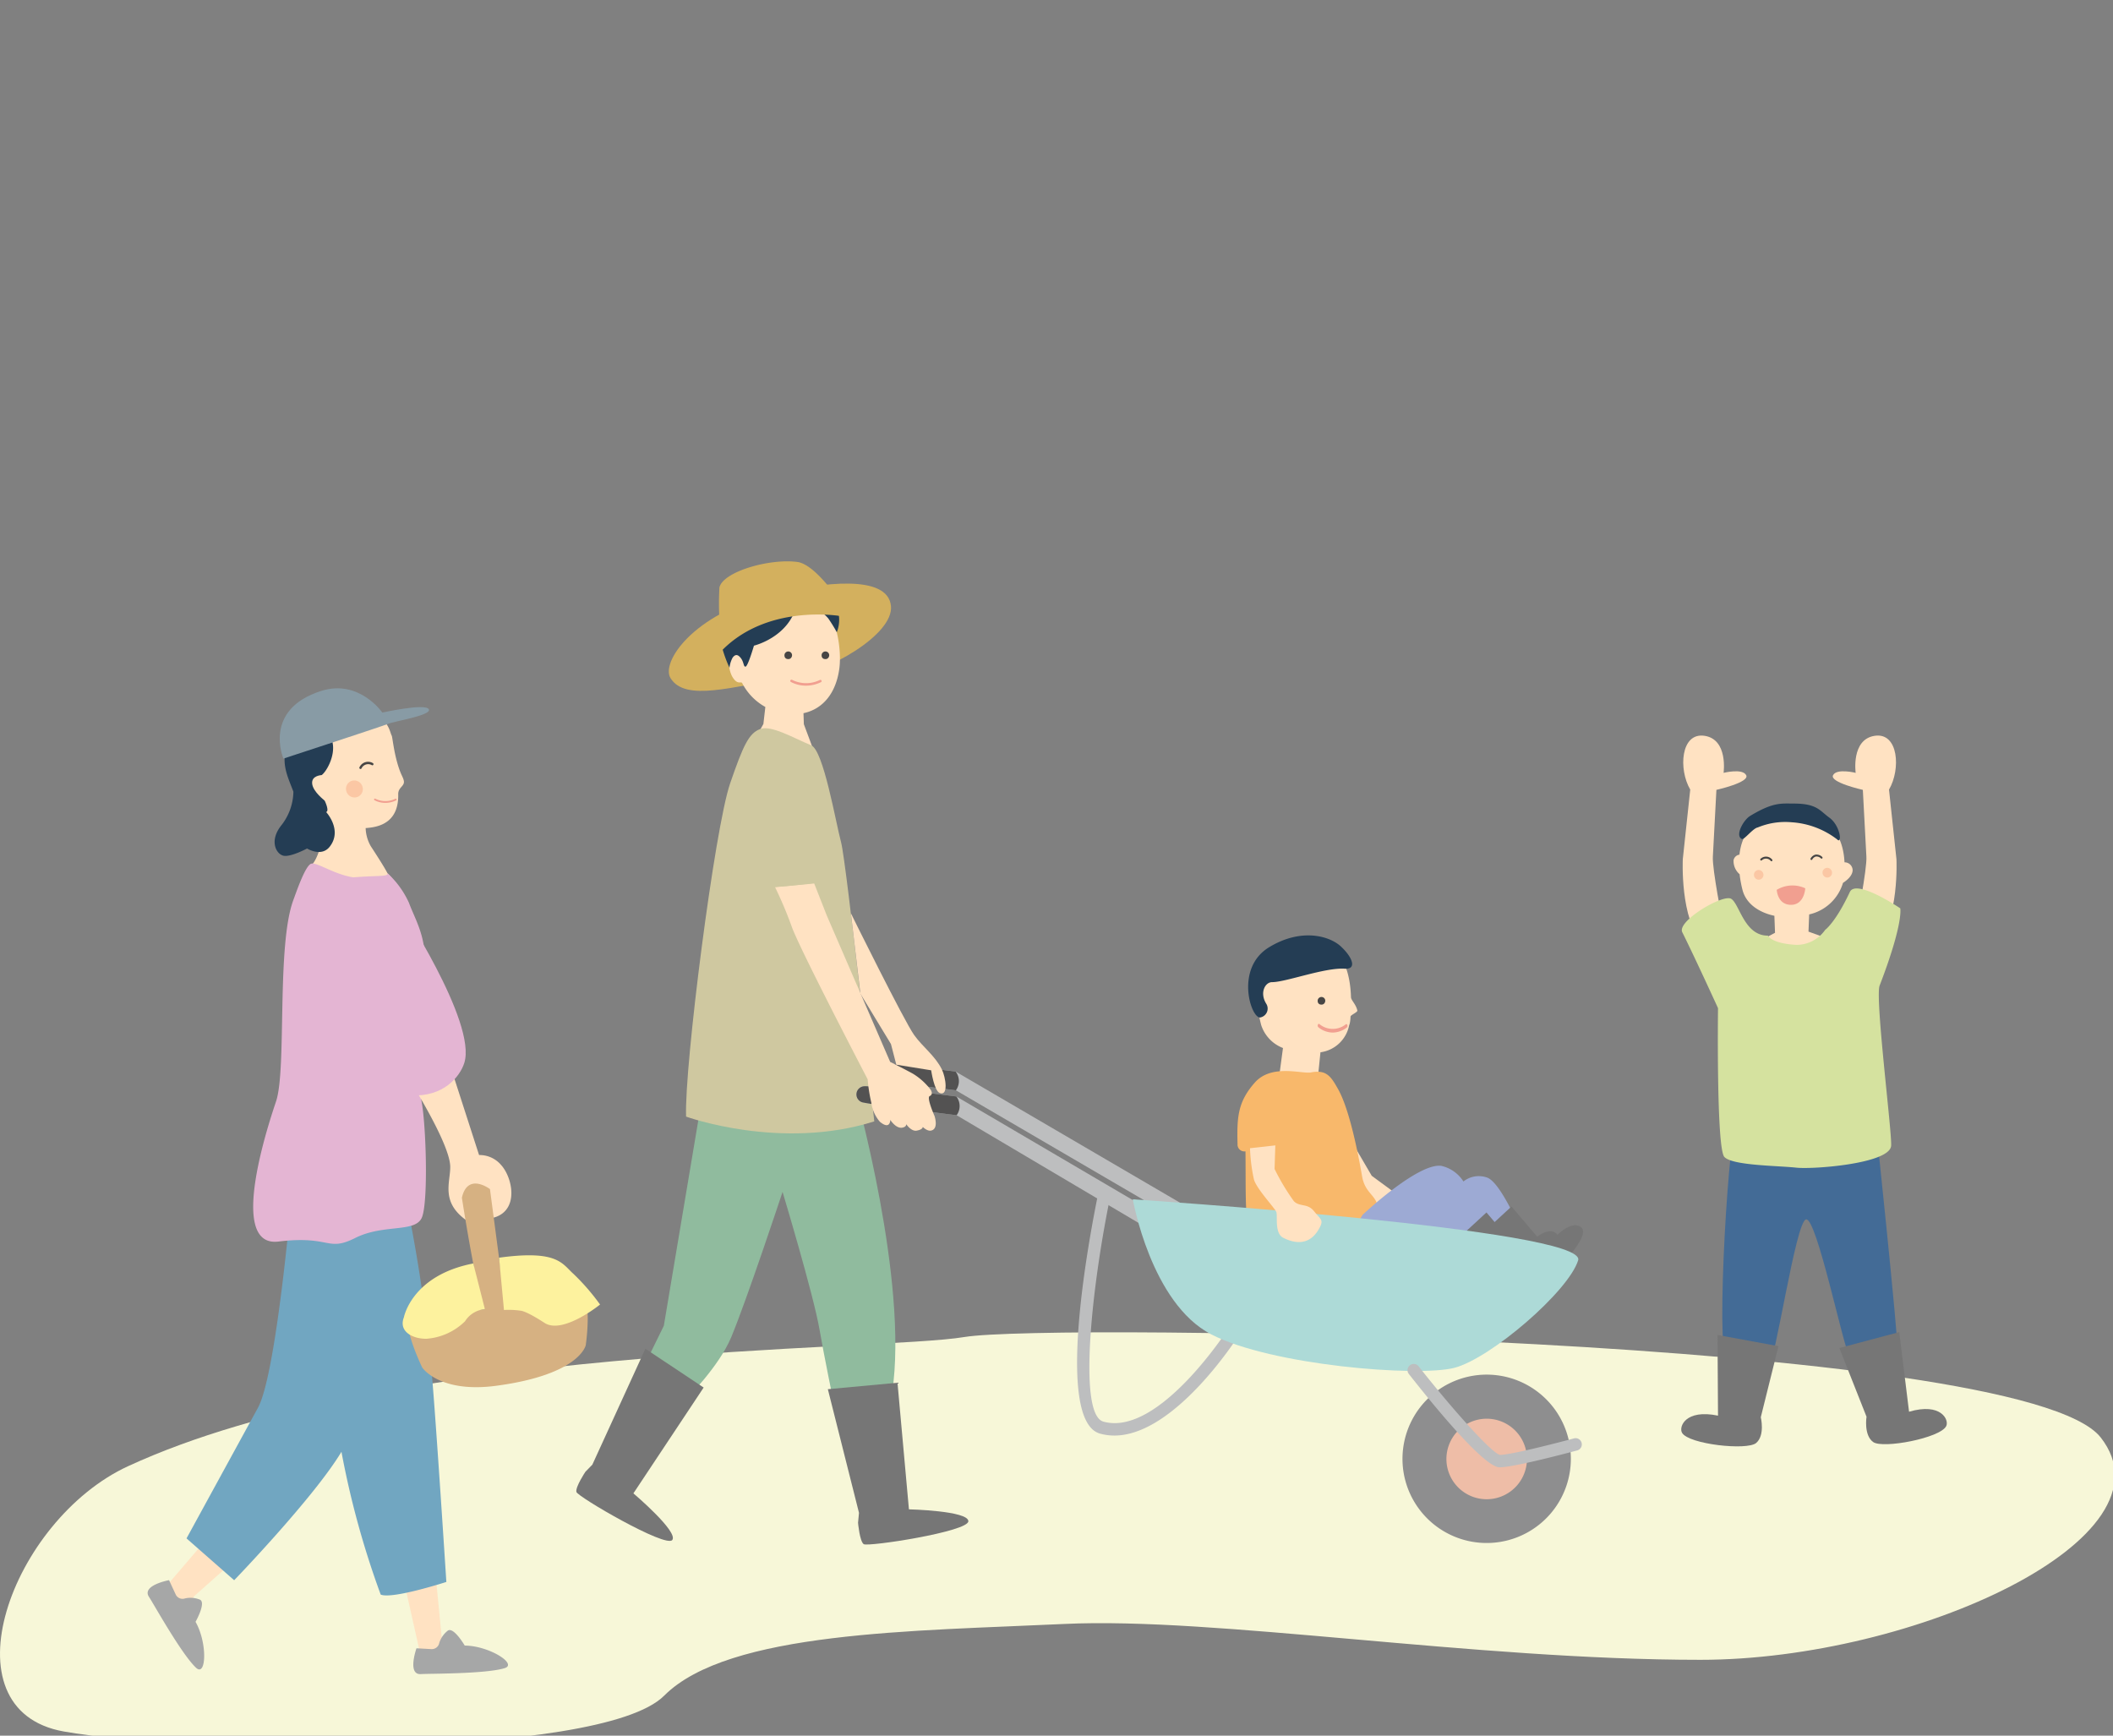 <svg xmlns="http://www.w3.org/2000/svg" xmlns:xlink="http://www.w3.org/1999/xlink" width="280" height="230" viewBox="0 0 280 230">
  <rect x="0" y="0" width="280" height="230" fill="#808080" stroke="none"/>
  <defs>
    <clipPath id="clip-path">
      <rect id="長方形_5465" data-name="長方形 5465" width="280" height="230" transform="translate(0 -74)" fill="none"/>
    </clipPath>
  </defs>
  <g id="img-recruit-ahirai-01" transform="translate(0 74.431)">
    <g id="グループ_13898" data-name="グループ 13898" transform="translate(0 -0.431)" clip-path="url(#clip-path)">
      <path id="パス_2858" data-name="パス 2858" d="M16.988,128.988C1.5,136.131-7.636,161.3,8.464,164.155s71.028,3.8,79.551-4.752,33.147-8.554,53.035-9.5,54.189,4.752,84.287,4.752c28.412,0,63.453-16.157,53.035-29.464S139.157,109.98,127.793,111.88s-75.765.95-110.8,17.108" transform="translate(0 -8.703)" fill="#f7f7d8"/>
      <path id="パス_2859" data-name="パス 2859" d="M266.826,43.864a1.06,1.06,0,0,0-1.076-1c-.114-2.309-.979-5.6-4.9-6.206-6.734-1.043-8.672,2.087-9.021,5.189a.915.915,0,0,0-.778.726,2.3,2.3,0,0,0,.8,1.866,14.877,14.877,0,0,0,.387,2.1c.486,1.837,2.185,2.975,4.22,3.409l.084,2.255-2.364,1.242s1.523,1.367,5.1,1.214,4.841-1.478,4.841-1.478l-3.142-1.135.091-2.28a6.061,6.061,0,0,0,4.481-4.179c.488-.317,1.294-.955,1.279-1.722" transform="translate(-21.329 -2.591)" fill="#ffe2c2"/>
      <path id="パス_2860" data-name="パス 2860" d="M247.682,41.171l.469-8.835s4.423-.986,3.95-1.937-3-.317-3-.317.631-4.435-2.525-4.91-3.473,4.435-1.893,7.128l-.986,9.23s-.386,7.93,2.613,11.1l2.684-2.692s-1.422-7.129-1.313-8.764" transform="translate(-20.705 -1.667)" fill="#ffe2c2"/>
      <path id="パス_2861" data-name="パス 2861" d="M269.872,41.171l-.469-8.835s-4.423-.986-3.95-1.937,3-.317,3-.317-.631-4.435,2.525-4.91,3.473,4.435,1.893,7.128l.986,9.23s.386,7.93-2.612,11.1l-2.684-2.692s1.421-7.129,1.312-8.764" transform="translate(-22.552 -1.667)" fill="#ffe2c2"/>
      <path id="パス_2862" data-name="パス 2862" d="M269.565,79.231s3.223,30.363,3.074,31.873-5.734,1.43-6.473.367-4.266-18.135-5.654-17.81-4.109,19.262-4.984,19.513-4.13-.442-5.567-1.226.3-31.409,1.592-32.34,18.012-.378,18.012-.378" transform="translate(-21.193 -6.073)" fill="#436b96"/>
      <path id="パス_2863" data-name="パス 2863" d="M248.346,122.33c-4.329-.9-5.226,1.493-4.765,2.278.894,1.523,8.609,2.362,9.815,1.349s.619-3.416.619-3.416l2.341-9.419-8.076-1.482Z" transform="translate(-20.687 -8.734)" fill="#767676"/>
      <path id="パス_2864" data-name="パス 2864" d="M275.607,121.776c4.246-1.241,5.326,1.077,4.928,1.9-.772,1.59-8.4,3.034-9.679,2.119s-.884-3.356-.884-3.356l-3.6-9.1,7.935-2.114Z" transform="translate(-22.633 -8.7)" fill="#767676"/>
      <path id="パス_2865" data-name="パス 2865" d="M250.088,48.57c1.105.634,1.737,4.91,4.876,4.885,0,0,.434,1.051,3.815,1.227a4.648,4.648,0,0,0,3.778-1.994s1.369-.963,3.264-5.015c.84-1.8,6.681,2.164,6.681,2.164s.473,1.9-2.735,10.245c-.624,1.625,1.666,19.564,1.526,21.227-.2,2.374-10.326,3.14-12.577,2.894-2.493-.272-8.441-.269-9.521-1.416s-.842-19.721-.842-19.721-3.053-6.682-4.736-10.061c-.736-1.476,5.367-5.069,6.471-4.435" transform="translate(-20.694 -3.47)" fill="#d5e29f"/>
      <path id="パス_2866" data-name="パス 2866" d="M254.349,38.109a9.44,9.44,0,0,1,4.443-.679,11.022,11.022,0,0,1,6.05,2.271c.677.705.474-1.8-1.052-2.9-1.26-.916-1.631-1.848-4.682-1.848-1.658,0-2.733-.215-5.788,1.636-.914.555-2.038,2.629-1.1,3.063.31.144,1.48-1.454,2.133-1.539" transform="translate(-21.4 -2.468)" fill="#243d54"/>
      <path id="パス_2867" data-name="パス 2867" d="M196.06,84.469l2.253,3.857,3.451,2.542-2.807,1.67-4.284-6.219Z" transform="translate(-16.541 -6.515)" fill="#ffe2c2"/>
      <path id="パス_2868" data-name="パス 2868" d="M194.485,62.246c-.093-3.169-1.045-7.176-5.056-7.6-9.613-1.011-7.406,9.125-6.844,11.265a4.866,4.866,0,0,0,2.887,3.039l-.544,4.055L183.194,75l1.832,1.376L191.6,74.7l-1.489-1.971.328-3.213a4.475,4.475,0,0,0,3.808-3.613s.134-.157.18-1.125c.009-.2.939-.571.9-.79-.156-.792-.826-1.375-.837-1.745" transform="translate(-15.461 -4.072)" fill="#ffe2c2"/>
      <path id="パス_2869" data-name="パス 2869" d="M193.03,55.435c1.528,1.4,2.2,3.068.519,2.958-2.653-.173-7.814,1.787-9.632,1.782-.909,0-1.688,1.411-.745,2.892a1.2,1.2,0,0,1-.846,1.793c-1.253,0-3.3-6.556,1.185-9.3,4.237-2.59,7.991-1.529,9.519-.128" transform="translate(-15.358 -4.024)" fill="#243d54"/>
      <path id="パス_2870" data-name="パス 2870" d="M192.539,75.949c-.935-1.657-1.522-2.614-3.589-2.213-1.194.232-5.225-1.176-7.455,1.357s-2.375,4.523-2.279,8.151a.907.907,0,0,0,1.052.95c.077,6.9-.226,10.389,1.483,13.9.907,1.864,15.291-1.916,15.948-5.041s-1.492-2.74-1.979-5.549-1.639-8.825-3.182-11.557" transform="translate(-15.226 -5.623)" fill="#f8b86b"/>
      <path id="パス_2871" data-name="パス 2871" d="M219.422,98.794s-3.473-9.029-5.682-9.979a3.271,3.271,0,0,0-3.212.489,4.706,4.706,0,0,0-2.944-2.074c-3.121-.392-10.418,6.494-10.418,6.494l-1.737,2.851,13.417,2.218,2.413-1.454Z" transform="translate(-16.605 -6.739)" fill="#9daad4"/>
      <path id="パス_2872" data-name="パス 2872" d="M126.294,6.175c.381,3.806-8.385,8.815-13.732,9.583-7.243,1.041-13.469,3.168-15.469,0-1.335-2.115,3-8.554,13.338-11.089,6.79-1.663,15.441-2.718,15.863,1.506" transform="translate(-8.23 0.124)" fill="#d3b05e"/>
      <path id="パス_2873" data-name="パス 2873" d="M117.812,6.454a9.421,9.421,0,0,0-4.43-1.107c-4.42-.634-7.364,4.1-7.791,8.388a3.714,3.714,0,0,0,.4,1.95c.713,1.235,1.162.57,1.337.9a7.588,7.588,0,0,0,3.061,3.145l-.259,2.257-2.15,3.86a37.588,37.588,0,0,0,4.456,2.051,12.113,12.113,0,0,0,5.445.516l-2.389-6.4-.049-1.46c2.638-.554,4.365-2.757,4.766-6.038.276-2.257-.307-7.018-2.4-8.061" transform="translate(-8.971 -0.046)" fill="#ffe2c2"/>
      <path id="パス_2874" data-name="パス 2874" d="M114.395,3.977a7.28,7.28,0,0,0-2.368-.871c-2.209-.158-3.692.017-5.13,1.505a8.937,8.937,0,0,0-2.316,7.121,18.008,18.008,0,0,0,.964,2.621,3.692,3.692,0,0,1,.418-1.344c.435-.586.788-.289,1.037,0,.489.568.371,1.255.687,1.186s1.1-2.772,1.1-2.772,4.657-1.108,5.682-5.465A5.281,5.281,0,0,1,118.64,7.82a20.872,20.872,0,0,1,1.125,1.823,4.448,4.448,0,0,0-2.845-5.9,2.425,2.425,0,0,0-2.525.238" transform="translate(-8.879 0.137)" fill="#243d54"/>
      <path id="パス_2875" data-name="パス 2875" d="M103.377,9.266a16.972,16.972,0,0,1,.684-1.584,36.073,36.073,0,0,1,0-4.224c.5-2.087,6.576-3.854,10.312-3.379,1.146.146,2.608,1.35,4.213,3.319.23.1.448.206.649.318,1.788,1,.928,3.545.928,3.545s-10.1-1.8-16.206,5.016c-2.413,2.693-.579-3.009-.579-3.009" transform="translate(-8.727 0.387)" fill="#d3b05e"/>
      <path id="パス_2876" data-name="パス 2876" d="M210.955,97.6,214.9,93.96l4.578,5.386s2.841-3.8,4.577-2.693-3.946,6.5-3.946,6.5Z" transform="translate(-17.924 -7.29)" fill="#767676"/>
      <path id="パス_2877" data-name="パス 2877" d="M214.578,96.74l3.946-3.643,4.578,5.385s2.841-3.8,4.577-2.692-3.946,6.494-3.946,6.494Z" transform="translate(-18.232 -7.219)" fill="#767676"/>
      <path id="パス_2878" data-name="パス 2878" d="M137.193,75.991s-10.785-1.342-12.319-1.674a1.087,1.087,0,0,1,.151-2.166c.817-.071,12.131,1.354,12.131,1.354l29.783,17.406-4.14.032Z" transform="translate(-10.527 -5.508)" fill="#bdbebf"/>
      <path id="パス_2879" data-name="パス 2879" d="M137.193,75.991s-10.785-1.342-12.319-1.674a1.087,1.087,0,0,1,.151-2.166c.817-.071,12.131,1.354,12.131,1.354a2.062,2.062,0,0,1,.038,2.487" transform="translate(-10.527 -5.508)" fill="#535252"/>
      <path id="パス_2880" data-name="パス 2880" d="M121.168,76.41s7.119,25.251,4.909,39.957l-7.735,1.4s-1.319-6.424-1.894-9.768c-.789-4.594-4.893-18.217-4.893-18.217s-4.682,14.151-6.787,19.22c-1.657,3.991-6,8.237-6,8.237l-6.314-2.851,3.367-6.864,5.261-31.354Z" transform="translate(-7.856 -5.836)" fill="#90bb9e"/>
      <path id="パス_2881" data-name="パス 2881" d="M109.142,24.2c-1.473.58-2.21,2.139-3.946,7.181-2.064,5.995-6.083,37.536-5.841,44.168,0,0,12.558,4.553,24.939.634,0,0-3.675-34.274-4.4-36.987s-2.327-12.18-3.963-12.853c-2.355-.967-5.314-2.725-6.787-2.143" transform="translate(-8.441 -1.581)" fill="#cfc8a0"/>
      <path id="パス_2882" data-name="パス 2882" d="M137.3,79.587s-10.785-1.342-12.319-1.674a1.087,1.087,0,0,1,.151-2.166c.817-.071,12.131,1.354,12.131,1.354l25.05,14.706.237,2.725Z" transform="translate(-10.537 -5.802)" fill="#bdbebf"/>
      <path id="パス_2883" data-name="パス 2883" d="M137.3,79.587s-10.785-1.342-12.319-1.674a1.087,1.087,0,0,1,.151-2.166c.817-.071,12.131,1.354,12.131,1.354a2.062,2.062,0,0,1,.038,2.487" transform="translate(-10.537 -5.802)" fill="#535252"/>
      <path id="パス_2884" data-name="パス 2884" d="M114.421,52.119c.934,2.774,10.092,20.316,10.092,20.316A20.734,20.734,0,0,0,125,75.541a4.808,4.808,0,0,0,1.136,2.524c1.39,1.146,1.377-.253,1.377-.253s.741,1.192,1.6,1.029c.571-.107.512-.462.512-.462s.652,1,1.395.858c.864-.163.79-.5.79-.5s.591.621,1.131.489c1.012-.248.433-1.93.433-1.93s-1.087-2.446-.643-2.637c.553-.238.118-.858.118-.858a8.472,8.472,0,0,0-2.328-2.1c-.858-.485-3.025-1.57-3.025-1.57l-8.4-19.4-1.667-4.243-5.185.489a52.875,52.875,0,0,1,2.178,5.146" transform="translate(-9.537 -3.411)" fill="#ffe2c2"/>
      <path id="パス_2885" data-name="パス 2885" d="M160.925,123.311a7.026,7.026,0,0,1-1.9-.256c-6.112-1.7-1.3-26.7-.269-31.691l1.61.333c-2.426,11.789-4.309,28.819-.9,29.769,7.4,2.063,16.672-12.487,16.764-12.635l1.389.881c-.375.6-8.662,13.6-16.7,13.6" transform="translate(-13.254 -7.078)" fill="#bdbebf"/>
      <path id="パス_2886" data-name="パス 2886" d="M164.051,92.063s2.4,13.776,10.4,17.9,27.4,5.671,32.2,4.435,15.152-10.138,16.415-14.257-59.019-8.077-59.019-8.077" transform="translate(-13.939 -7.135)" fill="#addad7"/>
      <path id="パス_2887" data-name="パス 2887" d="M203.122,129.16a11.156,11.156,0,1,0,10.54-11.782,11.171,11.171,0,0,0-10.54,11.782" transform="translate(-17.257 -9.202)" fill="#8e8e8f"/>
      <path id="パス_2888" data-name="パス 2888" d="M209.475,129.366a5.336,5.336,0,1,0,5.042-5.636,5.344,5.344,0,0,0-5.042,5.636" transform="translate(-17.798 -9.721)" fill="#eebda7"/>
      <path id="パス_2889" data-name="パス 2889" d="M123.226,50.791s7.047,14.272,8.385,16.139c1.144,1.594,2.773,2.736,3.67,4.554.509,1.029.9,3.563-.276,3.129-.749-.277-1.143-3.018-1.143-3.018l-4.619-.744-.709-2.734-4.052-6.679Z" transform="translate(-10.47 -3.763)" fill="#ffe2c2"/>
      <path id="パス_2890" data-name="パス 2890" d="M116.79,31.1l3.318,13.644s-7.528,1.188-10.2.945l-.407-2.438" transform="translate(-9.304 -2.154)" fill="#cfc8a0"/>
      <path id="パス_2891" data-name="パス 2891" d="M181.023,84.656a22.647,22.647,0,0,0,.526,4.164c.414,1.323,2.786,3.773,2.968,4.311s-.268,2.81.918,3.4c2.342,1.167,3.79.36,4.629-1.024s.353-1.34-.537-2.479-1.89-.544-2.692-1.352a29.638,29.638,0,0,1-2.557-4.269l.1-3.126Z" transform="translate(-15.381 -6.499)" fill="#ffe2c2"/>
      <path id="パス_2892" data-name="パス 2892" d="M216.033,129.519c-1.995,0-8.381-7.739-12.01-12.352a.823.823,0,1,1,1.29-1.022c4.27,5.426,9.6,11.452,10.77,11.729,1.415,0,7.584-1.585,9.838-2.194a.825.825,0,0,1,.426,1.593c-.85.23-8.368,2.246-10.315,2.246" transform="translate(-17.32 -9.077)" fill="#bdbebf"/>
      <path id="パス_2893" data-name="パス 2893" d="M91.025,132.791s6,5.087,5.151,6.18-12.527-5.721-12.7-6.361,1.185-2.674,1.185-2.674l.924-.95,7.027-15.359,7.722,5.142Z" transform="translate(-7.091 -8.897)" fill="#767676"/>
      <path id="パス_2894" data-name="パス 2894" d="M130.632,135.31s7.855.184,7.874,1.571-13.331,3.43-13.869,3.042-.748-2.829-.748-2.829l.125-1.321-4.126-16.384,9.228-.856Z" transform="translate(-10.187 -9.298)" fill="#767676"/>
      <path id="パス_2895" data-name="パス 2895" d="M29.432,141.053l-5.723,6.678,2.128,4.21,1.9-3.28,4.624-4.108Z" transform="translate(-2.015 -11.137)" fill="#ffe2c2"/>
      <path id="パス_2896" data-name="パス 2896" d="M27.731,152.542s1.518-2.684.5-2.968a3.312,3.312,0,0,0-1.884-.138,1,1,0,0,1-1.229-.479l-.9-1.936s-3.685.681-2.655,2.223c.608.907,4.281,7.552,6.233,9.385,1.363,1.279,1.531-3.285-.067-6.087" transform="translate(-1.817 -11.625)" fill="#a6a7a7"/>
      <path id="パス_2897" data-name="パス 2897" d="M62.58,145.164l.929,9.475,3.5,2.928-6.316-.7-2.345-10.492Z" transform="translate(-4.957 -11.473)" fill="#ffe2c2"/>
      <path id="パス_2898" data-name="パス 2898" d="M66.668,156.277s-1.553-2.664-2.308-1.923a3.337,3.337,0,0,0-1.064,1.568,1.006,1.006,0,0,1-1.03.826l-1.99-.111s-1.261,3.541.585,3.42c1.087-.072,8.53-.007,11.088-.784,1.787-.542-2.063-2.976-5.281-2.995" transform="translate(-5.086 -12.213)" fill="#a6a7a7"/>
      <path id="パス_2899" data-name="パス 2899" d="M59.53,114.548a203.006,203.006,0,0,0-3-21.068c-.907-4.158-1.554-7.549-1.554-7.549l-13.043-3.01a37.65,37.65,0,0,0-.69,5.534l-.07-.1s-2.113,25.876-4.7,30.594c-1.26,2.3-9.461,17.3-9.461,17.3l6.314,5.545s10.583-10.965,14.216-17.021a116.731,116.731,0,0,0,5.2,18.922c1.538.648,8.7-1.674,8.7-1.674s-1.365-21.244-1.918-27.473" transform="translate(-2.295 -6.388)" fill="#71a6c1"/>
      <path id="パス_2900" data-name="パス 2900" d="M54.993,43.141c-.433-.856-1.746-2.866-2.218-3.589a5.134,5.134,0,0,1-.675-2.394c.233-.018.468-.038.732-.076,1.475-.213,3.658-.976,3.584-4.4-.021-.934.872-1.06.746-1.774-.1-.557-.409-.747-.885-2.445-.482-1.717-.632-3.415-.727-3.564-.291-.462-.466-3.3-4.615-2.632a7.352,7.352,0,0,0-5.611,5.206,17.151,17.151,0,0,0,.6,1.984.616.616,0,0,0-.251.018c-.382.11-2.935,1.039-2.745,1.8a8.766,8.766,0,0,0,2.986,3.805c1.193,4.565-.973,7.2-1.1,7.06,0,0-2.341,8.524,5.811,7.385,9.727-1.357,4.367-6.388,4.367-6.388" transform="translate(-3.647 -1.425)" fill="#ffe2c2"/>
      <path id="パス_2901" data-name="パス 2901" d="M46.59,35.129c.483-.109-.162-1.5-.3-1.726-.513-.865-1.286-2.416-.291-3.163s2.977-4.819-.241-6.346c-2.239-1.062-3.083-.452-4,1.525-1.387,2.979-.315,4.825.5,7.018a7.385,7.385,0,0,1-1.582,4.435c-1.657,2.059-.71,3.8.237,4.04s3.157-.95,3.157-.95,1.886,1.184,3-.239c1.736-2.217-.474-4.593-.474-4.593" transform="translate(-3.379 -1.523)" fill="#243d54"/>
      <path id="パス_2902" data-name="パス 2902" d="M46.464,30.85s1.627,2.917.426,3.391c0,0-1.578-1.175-1.685-2.264s1.259-1.128,1.259-1.128" transform="translate(-3.84 -2.134)" fill="#ffe2c2"/>
      <path id="パス_2903" data-name="パス 2903" d="M58.954,75.01a43.091,43.091,0,0,1,.421-8.237c.69-2.816.028-7.909.046-10.281.025-3.446-1.335-5.571-2.113-7.675a11.985,11.985,0,0,0-2.846-3.924c.163.486-1.3.285-4.529.546-2.736-.422-5.038-2.22-5.7-1.752-.775.546-1.817,3.6-2.245,4.757-2.253,6.073-.861,22.374-2.288,26.672-.737,2.218-6.629,19.431.316,18.586s6.394,1.423,10.182-.478,8-.634,8.839-2.746.551-12.3-.081-15.469" transform="translate(-3.115 -3.176)" fill="#e4b5d3"/>
      <path id="パス_2904" data-name="パス 2904" d="M54.108,21.538s-3.072-4.457-8.085-2.873C38.2,21.135,41,27.637,41,27.637S54.2,23.322,54.91,23.017c.79-.337,5.837-1.123,5.35-1.93s-6.153.452-6.153.452" transform="translate(-3.442 -1.111)" fill="#889ba5"/>
      <path id="パス_2905" data-name="パス 2905" d="M64.412,72.024l4.046,12.535a3.739,3.739,0,0,1,2.909,1.306c1.516,1.657,2.389,5.836-.737,6.917-2.135.739-.493-3.722-2.908-3.22-2.632.547-.2,4.221-1.147,3.5-3.174-2.395-1.918-4.913-1.936-6.952-.03-3.262-6.071-12.59-6.071-12.59Z" transform="translate(-4.976 -5.498)" fill="#ffe2c2"/>
      <path id="パス_2906" data-name="パス 2906" d="M57.034,49.214s10.514,15.854,8.779,21.249c-.58,1.809-2.747,4.508-7.033,4.283-4.093-.216-7.649-16.457-7.658-17.459,0,0-3.4-11.088,5.912-8.073" transform="translate(-4.292 -3.592)" fill="#e4b5d3"/>
      <path id="パス_2907" data-name="パス 2907" d="M66.224,91.667s2.02,13.123,3.052,14.772a78.4,78.4,0,0,1-9.231.538c-2.66-.208.918,7.184.918,7.184s2.24,3.429,9.786,2.429C81.9,115.111,82.64,111.2,82.64,111.2s1-6.882-.941-6.745-9.655,1.968-9.655,1.968l-2.1-15.9s-2.952-2.256-3.719,1.144" transform="translate(-5.018 -6.949)" fill="#d6b182"/>
      <path id="パス_2908" data-name="パス 2908" d="M67.672,101.32c-8.162,1.578-9.194,7.13-9.194,7.13-.737,1.9,1.158,2.851,2.946,2.851a8.116,8.116,0,0,0,5.156-2.323,3.439,3.439,0,0,1,2.631-1.6Z" transform="translate(-4.955 -7.891)" fill="#fdf29e"/>
      <path id="パス_2909" data-name="パス 2909" d="M82.184,102.651c-1.558-1.354-2.03-3.271-9.909-2.192l.648,6.929a11.286,11.286,0,0,1,2.243.1s.7.024,3.125,1.608,7.365-2.429,7.365-2.429a29.172,29.172,0,0,0-3.472-4.013" transform="translate(-6.141 -7.795)" fill="#fdf29e"/>
      <path id="パス_2910" data-name="パス 2910" d="M61.557,32.364a.507.507,0,0,1,.624-.575.5.5,0,0,1,.325.707.464.464,0,0,1-.512.283.436.436,0,0,1-.437-.415" transform="translate(42.399 -19.445)" fill="#474645"/>
      <path id="パス_2911" data-name="パス 2911" d="M79.324,32.364a.507.507,0,0,1,.624-.575.5.5,0,0,1,.325.707.464.464,0,0,1-.512.283.436.436,0,0,1-.437-.415" transform="translate(29.556 -19.445)" fill="#474645"/>
      <path id="パス_2912" data-name="パス 2912" d="M67.556,47.477a4.244,4.244,0,0,1-2.014-.491.162.162,0,0,1,.164-.28,4.141,4.141,0,0,0,3.683.015.162.162,0,0,1,.141.292,4.48,4.48,0,0,1-1.974.464" transform="translate(39.257 -30.616)" fill="#f19f90"/>
      <path id="パス_2913" data-name="パス 2913" d="M61.557,32.364a.507.507,0,0,1,.624-.575.5.5,0,0,1,.325.707.464.464,0,0,1-.512.283.436.436,0,0,1-.437-.415" transform="translate(113.057 26.342)" fill="#474645"/>
      <path id="パス_2915" data-name="パス 2915" d="M67.449,47.836a3.059,3.059,0,0,1-1.911-.713.314.314,0,0,1-.055-.323c.043-.112.136-.15.21-.084a2.771,2.771,0,0,0,3.5.021c.076-.056.168-.008.2.11a.3.3,0,0,1-.071.315,3.1,3.1,0,0,1-1.874.675" transform="translate(109.151 14.996)" fill="#f19f90"/>
      <path id="パス_1545" data-name="パス 1545" d="M.024.215A4.043,4.043,0,0,1,3.765.8s-.553,2.127-2.31,1.748S.024.215.024.215" transform="matrix(0.978, -0.208, 0.208, 0.978, 235.372, 43.713)" fill="#f19f90"/>
      <path id="パス_1547" data-name="パス 1547" d="M1.484.693a.122.122,0,0,1-.1-.048A.831.831,0,0,0,.766.259h0a.791.791,0,0,0-.54.279A.124.124,0,0,1,.046.556.131.131,0,0,1,.029.374,1.04,1.04,0,0,1,.763,0h0a1.065,1.065,0,0,1,.815.483.131.131,0,0,1-.019.182.122.122,0,0,1-.079.029" transform="matrix(0.978, -0.208, 0.208, 0.978, 239.818, 39.411)" fill="#474645"/>
      <path id="パス_1548" data-name="パス 1548" d="M1.439.773A.126.126,0,0,1,1.327.706.805.805,0,0,0,.185.386.124.124,0,0,1,.014.332.131.131,0,0,1,.067.157,1.039,1.039,0,0,1,1.55.583.13.13,0,0,1,1.5.758a.118.118,0,0,1-.06.016" transform="matrix(0.978, -0.208, 0.208, 0.978, 233.201, 39.666)" fill="#474645"/>
      <path id="パス_1568" data-name="パス 1568" d="M1.247.755a.632.632,0,0,1-.728.523A.642.642,0,0,1,.009.532.631.631,0,0,1,.738.009a.641.641,0,0,1,.509.745" transform="matrix(0.978, -0.208, 0.208, 0.978, 241.39, 41.146)" fill="#fbc7a4"/>
      <path id="パス_1580" data-name="パス 1580" d="M1.247.755a.631.631,0,0,1-.728.523A.642.642,0,0,1,.009.532.631.631,0,0,1,.738.009a.641.641,0,0,1,.509.745" transform="matrix(0.978, -0.208, 0.208, 0.978, 232.303, 41.432)" fill="#fbc7a4"/>
      <path id="パス_1548-2" data-name="パス 1548" d="M1.733.929A.152.152,0,0,1,1.6.847.97.97,0,0,0,.223.464.15.15,0,0,1,.017.4.157.157,0,0,1,.081.189,1.251,1.251,0,0,1,1.867.7.157.157,0,0,1,1.8.91a.143.143,0,0,1-.072.019" transform="matrix(0.839, -0.545, 0.545, 0.839, 47.467, 27.556)" fill="#474645"/>
      <path id="パス_1580-2" data-name="パス 1580" d="M2.2,1.325a1.114,1.114,0,0,1-1.283.92,1.126,1.126,0,0,1-.9-1.31A1.113,1.113,0,0,1,1.3.015a1.125,1.125,0,0,1,.9,1.309" transform="matrix(0.839, -0.545, 0.545, 0.839, 45.419, 30.207)" fill="#fbc7a4"/>
      <path id="パス_2916" data-name="パス 2916" d="M66.975,47.257A3.067,3.067,0,0,1,65.52,46.9a.117.117,0,0,1,.118-.2,2.993,2.993,0,0,0,2.662.011.117.117,0,0,1,.1.211,3.238,3.238,0,0,1-1.427.336" transform="translate(-15.908 -14.863)" fill="#f19f90"/>
    </g>
  </g>
</svg>
